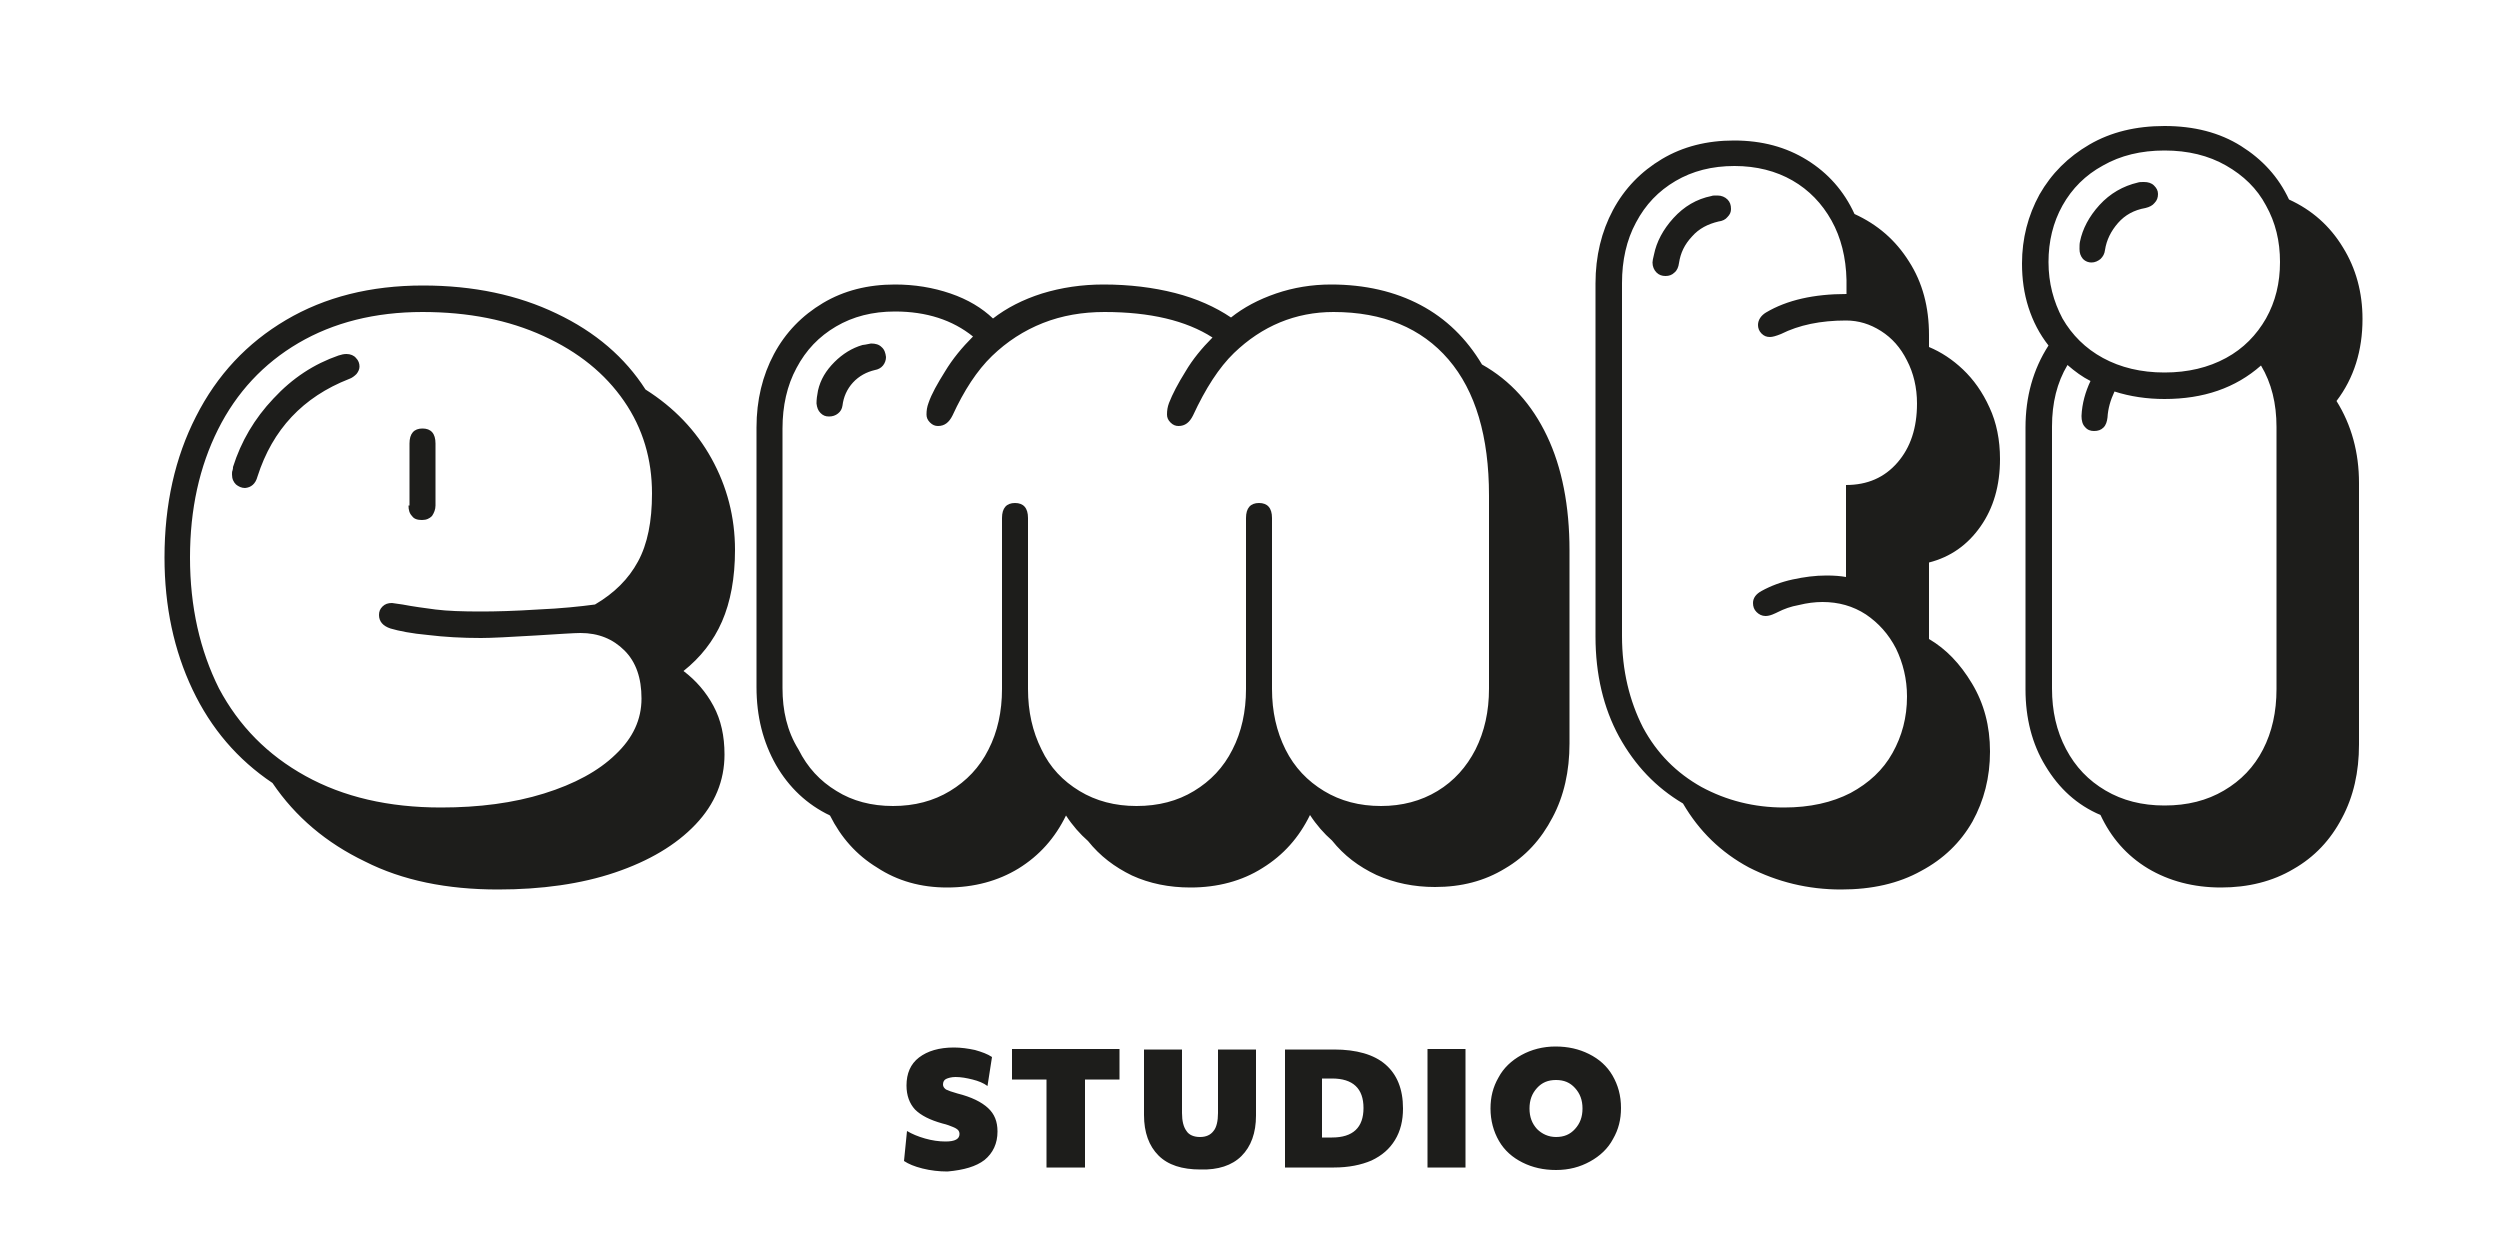 <?xml version="1.0" encoding="utf-8"?>
<!-- Generator: Adobe Illustrator 26.1.0, SVG Export Plug-In . SVG Version: 6.00 Build 0)  -->
<svg version="1.1" id="Ebene_1" xmlns="http://www.w3.org/2000/svg" xmlns:xlink="http://www.w3.org/1999/xlink" x="0px" y="0px"
	 viewBox="0 0 500 250" style="enable-background:new 0 0 500 250;" xml:space="preserve">
<style type="text/css">
	.st0{fill:#1D1D1B;}
</style>
<g>
	<path class="st0" d="M415.9,49.8c0-0.6,0-1.1,0.1-1.5c0.5-2.5,1.8-5,3.9-7.3c2.1-2.3,4.7-3.8,7.7-4.5c0.3-0.1,0.7-0.1,1.2-0.1
		c0.8,0,1.5,0.2,2,0.7c0.5,0.5,0.8,1,0.8,1.7c0,0.7-0.2,1.3-0.7,1.8c-0.4,0.5-1,0.8-1.8,1c-2.3,0.4-4.1,1.4-5.5,3
		c-1.4,1.6-2.3,3.4-2.6,5.4c-0.1,0.8-0.4,1.3-0.9,1.8c-0.5,0.4-1.1,0.7-1.8,0.7c-0.6,0-1.2-0.2-1.7-0.7
		C416.1,51.2,415.9,50.6,415.9,49.8 M410.4,137.7V85.3c0-4.7,1-8.8,3.1-12.3c1.5,1.3,3,2.4,4.6,3.2c-1,2.1-1.7,4.5-1.8,7
		c0,0.9,0.2,1.7,0.7,2.2c0.5,0.6,1.1,0.8,1.8,0.8c0.8,0,1.4-0.2,1.9-0.7c0.5-0.5,0.7-1.2,0.8-2c0.1-1.8,0.6-3.5,1.4-5.2
		c3.1,1,6.5,1.5,10,1.5c7.8,0,14.2-2.2,19.3-6.7c2.1,3.5,3.1,7.6,3.1,12.3v52.4c0,4.6-0.9,8.6-2.7,12.1c-1.8,3.5-4.4,6.2-7.8,8.2
		c-3.4,2-7.3,3-11.9,3c-4.5,0-8.4-1-11.8-3c-3.4-2-6-4.7-7.9-8.3C411.3,146.2,410.4,142.2,410.4,137.7 M409.7,52.4
		c0-4.1,0.9-7.9,2.8-11.3c1.9-3.4,4.6-6.1,8.1-8c3.5-2,7.6-3,12.3-3c4.7,0,8.8,1,12.3,3c3.5,2,6.2,4.6,8,8c1.9,3.4,2.8,7.1,2.8,11.3
		c0,4.2-0.9,7.9-2.8,11.3c-1.9,3.3-4.5,6-8,7.9c-3.5,1.9-7.6,2.9-12.3,2.9c-4.7,0-8.8-1-12.3-2.9c-3.5-1.9-6.2-4.6-8.1-7.9
		C410.7,60.3,409.7,56.6,409.7,52.4 M444.2,177.5c5.4,0,10.3-1.2,14.5-3.7c4.2-2.4,7.4-5.8,9.7-10.2c2.3-4.3,3.4-9.2,3.4-14.7V96.6
		c0-6.1-1.5-11.6-4.5-16.4c3.5-4.6,5.2-10.1,5.2-16.4c0-5.3-1.3-10.1-3.9-14.3c-2.6-4.3-6.2-7.5-10.8-9.6c-2.1-4.5-5.3-8-9.6-10.7
		c-4.3-2.7-9.4-4-15.3-4c-5.7,0-10.7,1.2-15,3.7c-4.3,2.5-7.6,5.8-10,10c-2.3,4.2-3.5,8.8-3.5,13.8c0,3.1,0.4,6,1.3,8.8
		c0.9,2.8,2.2,5.3,4,7.6c-3.1,4.8-4.6,10.3-4.6,16.4v52.4c0,5.7,1.3,10.9,4,15.3c2.7,4.5,6.3,7.8,11,9.8c2.1,4.5,5.2,8.1,9.5,10.7
		C433.8,176.2,438.7,177.5,444.2,177.5 M330.5,52.5c0,0.8,0.3,1.5,0.8,2c0.5,0.5,1.1,0.7,1.8,0.7c0.7,0,1.3-0.2,1.8-0.7
		c0.5-0.4,0.8-1.1,0.9-1.9c0.3-2,1.1-3.7,2.6-5.3c1.4-1.6,3.2-2.5,5.3-3c0.8-0.1,1.4-0.4,1.8-0.9c0.5-0.5,0.7-1,0.7-1.6
		c0-0.8-0.2-1.4-0.7-1.9c-0.5-0.5-1.2-0.8-2-0.8c-0.6,0-1,0-1.2,0.1c-3,0.6-5.5,2.1-7.6,4.4c-2.1,2.3-3.4,4.8-3.9,7.3
		C330.6,51.7,330.5,52.2,330.5,52.5 M324.4,127.2V56.6c0-4.5,0.9-8.6,2.8-12.1c1.9-3.6,4.5-6.3,7.9-8.3c3.4-2,7.3-3,11.8-3
		c4.4,0,8.3,1,11.6,2.9c3.3,1.9,5.9,4.6,7.8,8c1.9,3.4,2.9,7.4,3,11.9v2.8c-6.5,0-11.9,1.2-16.1,3.7c-1,0.6-1.6,1.5-1.6,2.5
		c0,0.6,0.2,1.2,0.7,1.7c0.5,0.5,1,0.7,1.7,0.7c0.5,0,1.2-0.2,2.2-0.6c3.6-1.8,7.9-2.7,13-2.7c2.5,0,4.8,0.7,7,2.1
		c2.2,1.4,3.9,3.3,5.2,5.9c1.3,2.5,2,5.4,2,8.6c0,4.9-1.3,8.8-3.9,11.8c-2.6,3-6,4.5-10.3,4.5v18.4c-1.1-0.2-2.4-0.3-3.9-0.3
		c-2.3,0-4.5,0.3-6.8,0.8c-2.3,0.5-4.4,1.3-6.2,2.3c-1.1,0.6-1.7,1.4-1.7,2.4c0,0.7,0.2,1.3,0.7,1.8c0.5,0.5,1.1,0.8,1.8,0.8
		c0.4,0,0.9-0.1,1.4-0.3c0.5-0.2,0.9-0.4,1.1-0.5c1.2-0.6,2.5-1.1,4.2-1.4c1.6-0.4,3.2-0.6,4.7-0.6c3.2,0,6.1,0.8,8.7,2.5
		c2.5,1.7,4.5,3.9,6,6.8c1.4,2.9,2.2,6.1,2.2,9.6c0,4.2-1,7.9-2.9,11.3c-1.9,3.4-4.7,6-8.4,8c-3.7,1.9-8.1,2.9-13.3,2.9
		c-6,0-11.5-1.4-16.5-4.1c-5-2.8-8.9-6.7-11.7-11.9C325.9,140.2,324.4,134.1,324.4,127.2 M368.2,177.9c6.2,0,11.5-1.2,16-3.7
		c4.5-2.4,7.9-5.7,10.3-9.9c2.3-4.2,3.5-8.8,3.5-14c0-5.1-1.2-9.6-3.6-13.6c-2.4-4-5.2-6.9-8.6-8.9v-15.3c4.3-1.1,7.7-3.5,10.3-7.2
		c2.6-3.7,3.9-8.2,3.9-13.5c0-3.8-0.7-7.3-2.1-10.3c-1.4-3.1-3.2-5.6-5.3-7.6c-2.1-2-4.4-3.5-6.8-4.5v-2.4c0-5.6-1.3-10.5-4-14.7
		c-2.7-4.3-6.3-7.4-10.9-9.5c-2.1-4.6-5.3-8.2-9.5-10.8c-4.2-2.6-9-3.9-14.6-3.9c-5.4,0-10.2,1.2-14.4,3.7s-7.5,5.9-9.8,10.2
		c-2.3,4.3-3.5,9.2-3.5,14.7v70.6c0,7.6,1.6,14.3,4.7,20c3.2,5.8,7.4,10.2,12.8,13.4c3.2,5.5,7.6,9.8,13.2,12.8
		C355.5,176.4,361.6,177.9,368.2,177.9 M163.3,80.7c0.1,0.8,0.3,1.4,0.8,1.9c0.5,0.5,1,0.7,1.7,0.7c0.7,0,1.3-0.2,1.8-0.6
		c0.5-0.4,0.8-0.9,0.9-1.6c0.2-1.7,0.9-3.3,2.1-4.6c1.2-1.3,2.7-2.1,4.4-2.5c0.6-0.1,1.2-0.4,1.6-0.9c0.4-0.5,0.6-1.1,0.6-1.7
		c-0.1-0.8-0.3-1.5-0.9-2c-0.5-0.5-1.2-0.7-2.1-0.7c-1,0.2-1.5,0.3-1.7,0.3c-2.1,0.6-4,1.8-5.6,3.4c-1.7,1.7-2.8,3.5-3.3,5.7
		C163.4,79.1,163.3,79.9,163.3,80.7 M156.5,137.6V85.7c0-4.5,0.9-8.6,2.8-12.1c1.9-3.6,4.5-6.3,7.9-8.3c3.4-2,7.3-3,11.8-3
		c6.3,0,11.5,1.7,15.6,5c-2.2,2.2-4.1,4.5-5.6,7c-1.5,2.4-2.7,4.5-3.3,6.3c-0.3,0.8-0.4,1.5-0.4,2.3c0,0.6,0.2,1.1,0.7,1.6
		c0.5,0.5,1,0.7,1.6,0.7c1.3,0,2.2-0.7,2.9-2.1c2.3-5,4.9-9,7.9-11.9s6.4-5.1,10.2-6.6c3.8-1.5,7.9-2.2,12.3-2.2
		c9.1,0,16.3,1.7,21.6,5.1c-2.1,2.1-4,4.4-5.4,6.8c-1.5,2.4-2.6,4.5-3.3,6.3c-0.3,0.8-0.4,1.5-0.4,2.3c0,0.6,0.2,1.1,0.7,1.6
		c0.5,0.5,1,0.7,1.6,0.7c1.3,0,2.2-0.7,2.9-2.1c2.5-5.4,5.2-9.6,8.2-12.5c5.6-5.4,12.3-8.2,19.9-8.2c9.9,0,17.6,3.2,23,9.5
		c5.4,6.3,8.1,15.4,8.1,27.2v38.6c0,4.6-0.9,8.6-2.7,12.2c-1.8,3.5-4.3,6.3-7.6,8.3c-3.3,2-7.1,3-11.3,3c-4.3,0-8.1-1-11.4-3
		c-3.3-2-5.9-4.7-7.7-8.3c-1.8-3.6-2.7-7.6-2.7-12.1v-34.2c0-2-0.9-3-2.6-3c-1.7,0-2.6,1-2.6,3v34.2c0,4.5-0.9,8.6-2.7,12.1
		c-1.8,3.6-4.4,6.3-7.7,8.3c-3.3,2-7.1,3-11.5,3c-4.3,0-8.1-1-11.4-3c-3.3-2-5.9-4.7-7.6-8.3c-1.8-3.6-2.7-7.6-2.7-12.1v-34.2
		c0-2-0.9-3-2.6-3c-1.7,0-2.6,1-2.6,3v34.2c0,4.5-0.9,8.6-2.7,12.1c-1.8,3.6-4.4,6.3-7.7,8.3c-3.3,2-7.1,3-11.4,3s-8.1-1-11.3-3
		c-3.3-2-5.8-4.7-7.6-8.3C157.4,146.2,156.5,142.1,156.5,137.6 M189.4,177.5c5.4,0,10.2-1.3,14.3-3.8c4.2-2.6,7.3-6.1,9.5-10.6
		c1.3,2,2.8,3.7,4.4,5.1c2.4,3,5.3,5.2,8.8,6.9c3.5,1.6,7.4,2.4,11.7,2.4c5.4,0,10.3-1.3,14.4-3.9c4.2-2.6,7.3-6.1,9.5-10.6
		c1.3,2,2.8,3.7,4.4,5.1c2.4,3,5.3,5.2,8.9,6.9c3.6,1.6,7.5,2.4,11.7,2.4c5.3,0,9.9-1.2,14-3.7c4.1-2.4,7.2-5.8,9.5-10.2
		c2.3-4.3,3.4-9.3,3.4-14.8v-38.6c0-8.9-1.5-16.6-4.5-22.9c-3-6.3-7.3-11.1-13-14.3c-3.1-5.2-7.2-9.2-12.3-11.9
		c-5.1-2.7-11.1-4.1-17.9-4.1c-3.8,0-7.5,0.6-11,1.8c-3.5,1.2-6.5,2.8-9,4.8c-3.1-2.1-6.9-3.8-11.2-4.9c-4.3-1.1-9.1-1.7-14.3-1.7
		c-4.3,0-8.4,0.6-12.3,1.8c-3.8,1.2-7.1,2.9-9.8,5c-2.2-2.1-5-3.8-8.5-5c-3.5-1.2-7.2-1.8-11.1-1.8c-5.4,0-10.2,1.2-14.4,3.7
		c-4.2,2.5-7.5,5.9-9.8,10.2c-2.3,4.3-3.5,9.2-3.5,14.7v51.9c0,5.9,1.3,11,3.9,15.6c2.6,4.5,6.2,7.9,10.8,10.1
		c2.2,4.4,5.3,7.9,9.4,10.4C179.5,176.2,184.2,177.5,189.4,177.5 M81.7,101.1c0,0.9,0.2,1.6,0.7,2.1c0.4,0.6,1.1,0.8,2,0.8
		c0.9,0,1.5-0.3,2-0.8c0.4-0.6,0.7-1.3,0.7-2.1V88.7c0-2-0.9-3-2.6-3c-1.7,0-2.6,1-2.6,3V101.1z M46.4,94.9c0,0.9,0.3,1.5,0.8,2
		c0.5,0.4,1.1,0.7,1.8,0.7c1.2-0.1,2.1-0.8,2.5-2.3c3-9.4,9.1-15.9,18.3-19.5c0.6-0.2,1.1-0.6,1.5-1c0.4-0.5,0.6-1,0.6-1.5
		c0-0.6-0.2-1.2-0.7-1.7c-0.4-0.5-1.1-0.8-1.9-0.8c-0.5,0-1,0.1-1.6,0.3c-4.9,1.7-9.2,4.5-13,8.6c-3.8,4-6.5,8.6-8.1,13.7
		c0,0.2,0,0.4-0.1,0.7C46.4,94.3,46.4,94.6,46.4,94.9 M38,111.5c0-9.7,1.9-18.2,5.6-25.6c3.7-7.4,9.1-13.2,16.1-17.3
		c7-4.1,15.3-6.2,24.8-6.2c9.2,0,17.2,1.6,24.2,4.8c7,3.2,12.3,7.5,16.1,13c3.8,5.5,5.6,11.7,5.6,18.5c0,5.6-0.9,10.1-2.8,13.6
		c-1.9,3.5-4.7,6.3-8.6,8.6c-3,0.4-6.8,0.8-11.4,1c-4.7,0.3-8.5,0.4-11.4,0.4c-3.7,0-6.7-0.1-9.1-0.4c-2.3-0.3-4.5-0.6-6.6-1
		c-1.3-0.2-2-0.3-2.1-0.3c-0.8,0-1.4,0.2-1.9,0.7c-0.5,0.5-0.7,1-0.7,1.7c0,1.3,0.8,2.2,2.3,2.7c1.7,0.5,4.2,1,7.5,1.3
		c3.3,0.4,6.8,0.6,10.6,0.6c2.1,0,5.8-0.2,10.9-0.5c4.8-0.3,7.8-0.5,9-0.5c3.6,0,6.5,1.2,8.8,3.5c2.3,2.3,3.4,5.5,3.4,9.6
		c0,4.2-1.7,7.9-5.2,11.2c-3.4,3.3-8.2,5.9-14.3,7.8c-6.1,1.9-13,2.8-20.6,2.8c-10.5,0-19.5-2.1-27.1-6.3
		c-7.6-4.2-13.3-10-17.3-17.5C40,130.1,38,121.4,38,111.5 M99.6,177.9c8.7,0,16.6-1.1,23.4-3.4s12.2-5.5,16.1-9.6
		c3.9-4.1,5.8-8.8,5.8-14c0-3.7-0.7-6.9-2.2-9.7c-1.5-2.8-3.5-5.1-6-7c3.4-2.7,6-6,7.7-9.9c1.7-3.9,2.6-8.7,2.6-14.3
		c0-6.6-1.6-12.7-4.7-18.3c-3.1-5.6-7.5-10.2-13.2-13.8c-4.1-6.4-10-11.5-17.8-15.2c-7.7-3.7-16.6-5.6-26.7-5.6
		c-10.5,0-19.6,2.3-27.4,6.9c-7.8,4.6-13.8,11-18,19.3c-4.2,8.2-6.3,17.6-6.3,28.2c0,9.8,1.9,18.6,5.6,26.4c3.7,7.8,9,14,16,18.7
		c4.6,6.8,10.8,12,18.5,15.7C80.5,176.1,89.4,177.9,99.6,177.9"/>
	<path class="st0" d="M318,232.3c2-1.1,3.6-2.6,4.6-4.5c1.1-1.9,1.6-3.9,1.6-6.2c0-2.5-0.6-4.6-1.7-6.5c-1.1-1.9-2.7-3.3-4.7-4.3
		c-2-1-4.2-1.5-6.7-1.5c-2.5,0-4.8,0.6-6.8,1.7c-2,1.1-3.6,2.6-4.6,4.5c-1.1,1.9-1.6,3.9-1.6,6.2c0,2.4,0.6,4.6,1.7,6.5
		c1.1,1.9,2.7,3.3,4.7,4.3c2,1,4.2,1.5,6.7,1.5C313.8,234,316,233.4,318,232.3 M307.4,225.8c-1-1.1-1.5-2.4-1.5-4.1
		c0-1.7,0.5-3,1.5-4.1c1-1.1,2.2-1.6,3.8-1.6c1.6,0,2.8,0.5,3.8,1.6c1,1.1,1.5,2.4,1.5,4.1c0,1.7-0.5,3-1.5,4.1
		c-1,1.1-2.2,1.6-3.8,1.6C309.7,227.4,308.4,226.8,307.4,225.8 M285.5,233.5h7.6v-23.7h-7.6V233.5z M264.4,215.7h2
		c4.2,0,6.3,2,6.3,5.9s-2.1,5.9-6.3,5.9h-2V215.7z M257,233.5h9.8c2.9,0,5.4-0.5,7.5-1.4c2.1-1,3.6-2.3,4.7-4.1
		c1.1-1.8,1.6-3.9,1.6-6.3c0-3.9-1.2-6.8-3.5-8.8c-2.3-2-5.8-3-10.3-3H257V233.5z M248.3,231.2c1.9-1.9,2.9-4.6,2.9-8.1v-13.2h-7.6
		v12.7c0,1.6-0.3,2.9-0.9,3.6c-0.6,0.8-1.5,1.2-2.7,1.2c-1.2,0-2.2-0.4-2.7-1.2c-0.6-0.8-0.9-2-0.9-3.6v-12.7h-7.6V223
		c0,3.5,1,6.2,2.9,8.1c1.9,1.9,4.7,2.8,8.4,2.8C243.6,234,246.4,233.1,248.3,231.2 M209.4,233.5h7.6v-17.6h6.9v-6.1h-21.5v6.1h6.9
		V233.5z M196.9,232c1.7-1.4,2.6-3.3,2.6-5.7c0-2-0.6-3.5-1.9-4.7c-1.3-1.2-3.3-2.2-6.1-2.9c-1.1-0.3-1.9-0.6-2.3-0.8
		c-0.4-0.3-0.6-0.6-0.6-1c0-0.5,0.2-0.9,0.6-1.1c0.4-0.2,1.1-0.4,1.9-0.4c1.1,0,2.2,0.2,3.4,0.5c1.2,0.3,2.2,0.7,3,1.3l0.9-5.8
		c-0.9-0.6-2-1-3.4-1.4c-1.4-0.3-2.8-0.5-4.2-0.5c-3,0-5.3,0.7-7,2c-1.7,1.3-2.5,3.2-2.5,5.6c0,2,0.6,3.6,1.7,4.8
		c1.2,1.2,3,2.1,5.5,2.8c0.9,0.2,1.6,0.5,2.1,0.7c0.5,0.2,0.8,0.4,1,0.6c0.2,0.2,0.3,0.5,0.3,0.8c0,1-0.9,1.5-2.8,1.5
		c-1.3,0-2.7-0.2-4.1-0.6c-1.4-0.4-2.6-0.9-3.6-1.5l-0.6,6c0.9,0.6,2.1,1.1,3.7,1.5s3.3,0.6,5,0.6C192.8,234,195.2,233.3,196.9,232"
		/>
</g>
</svg>
